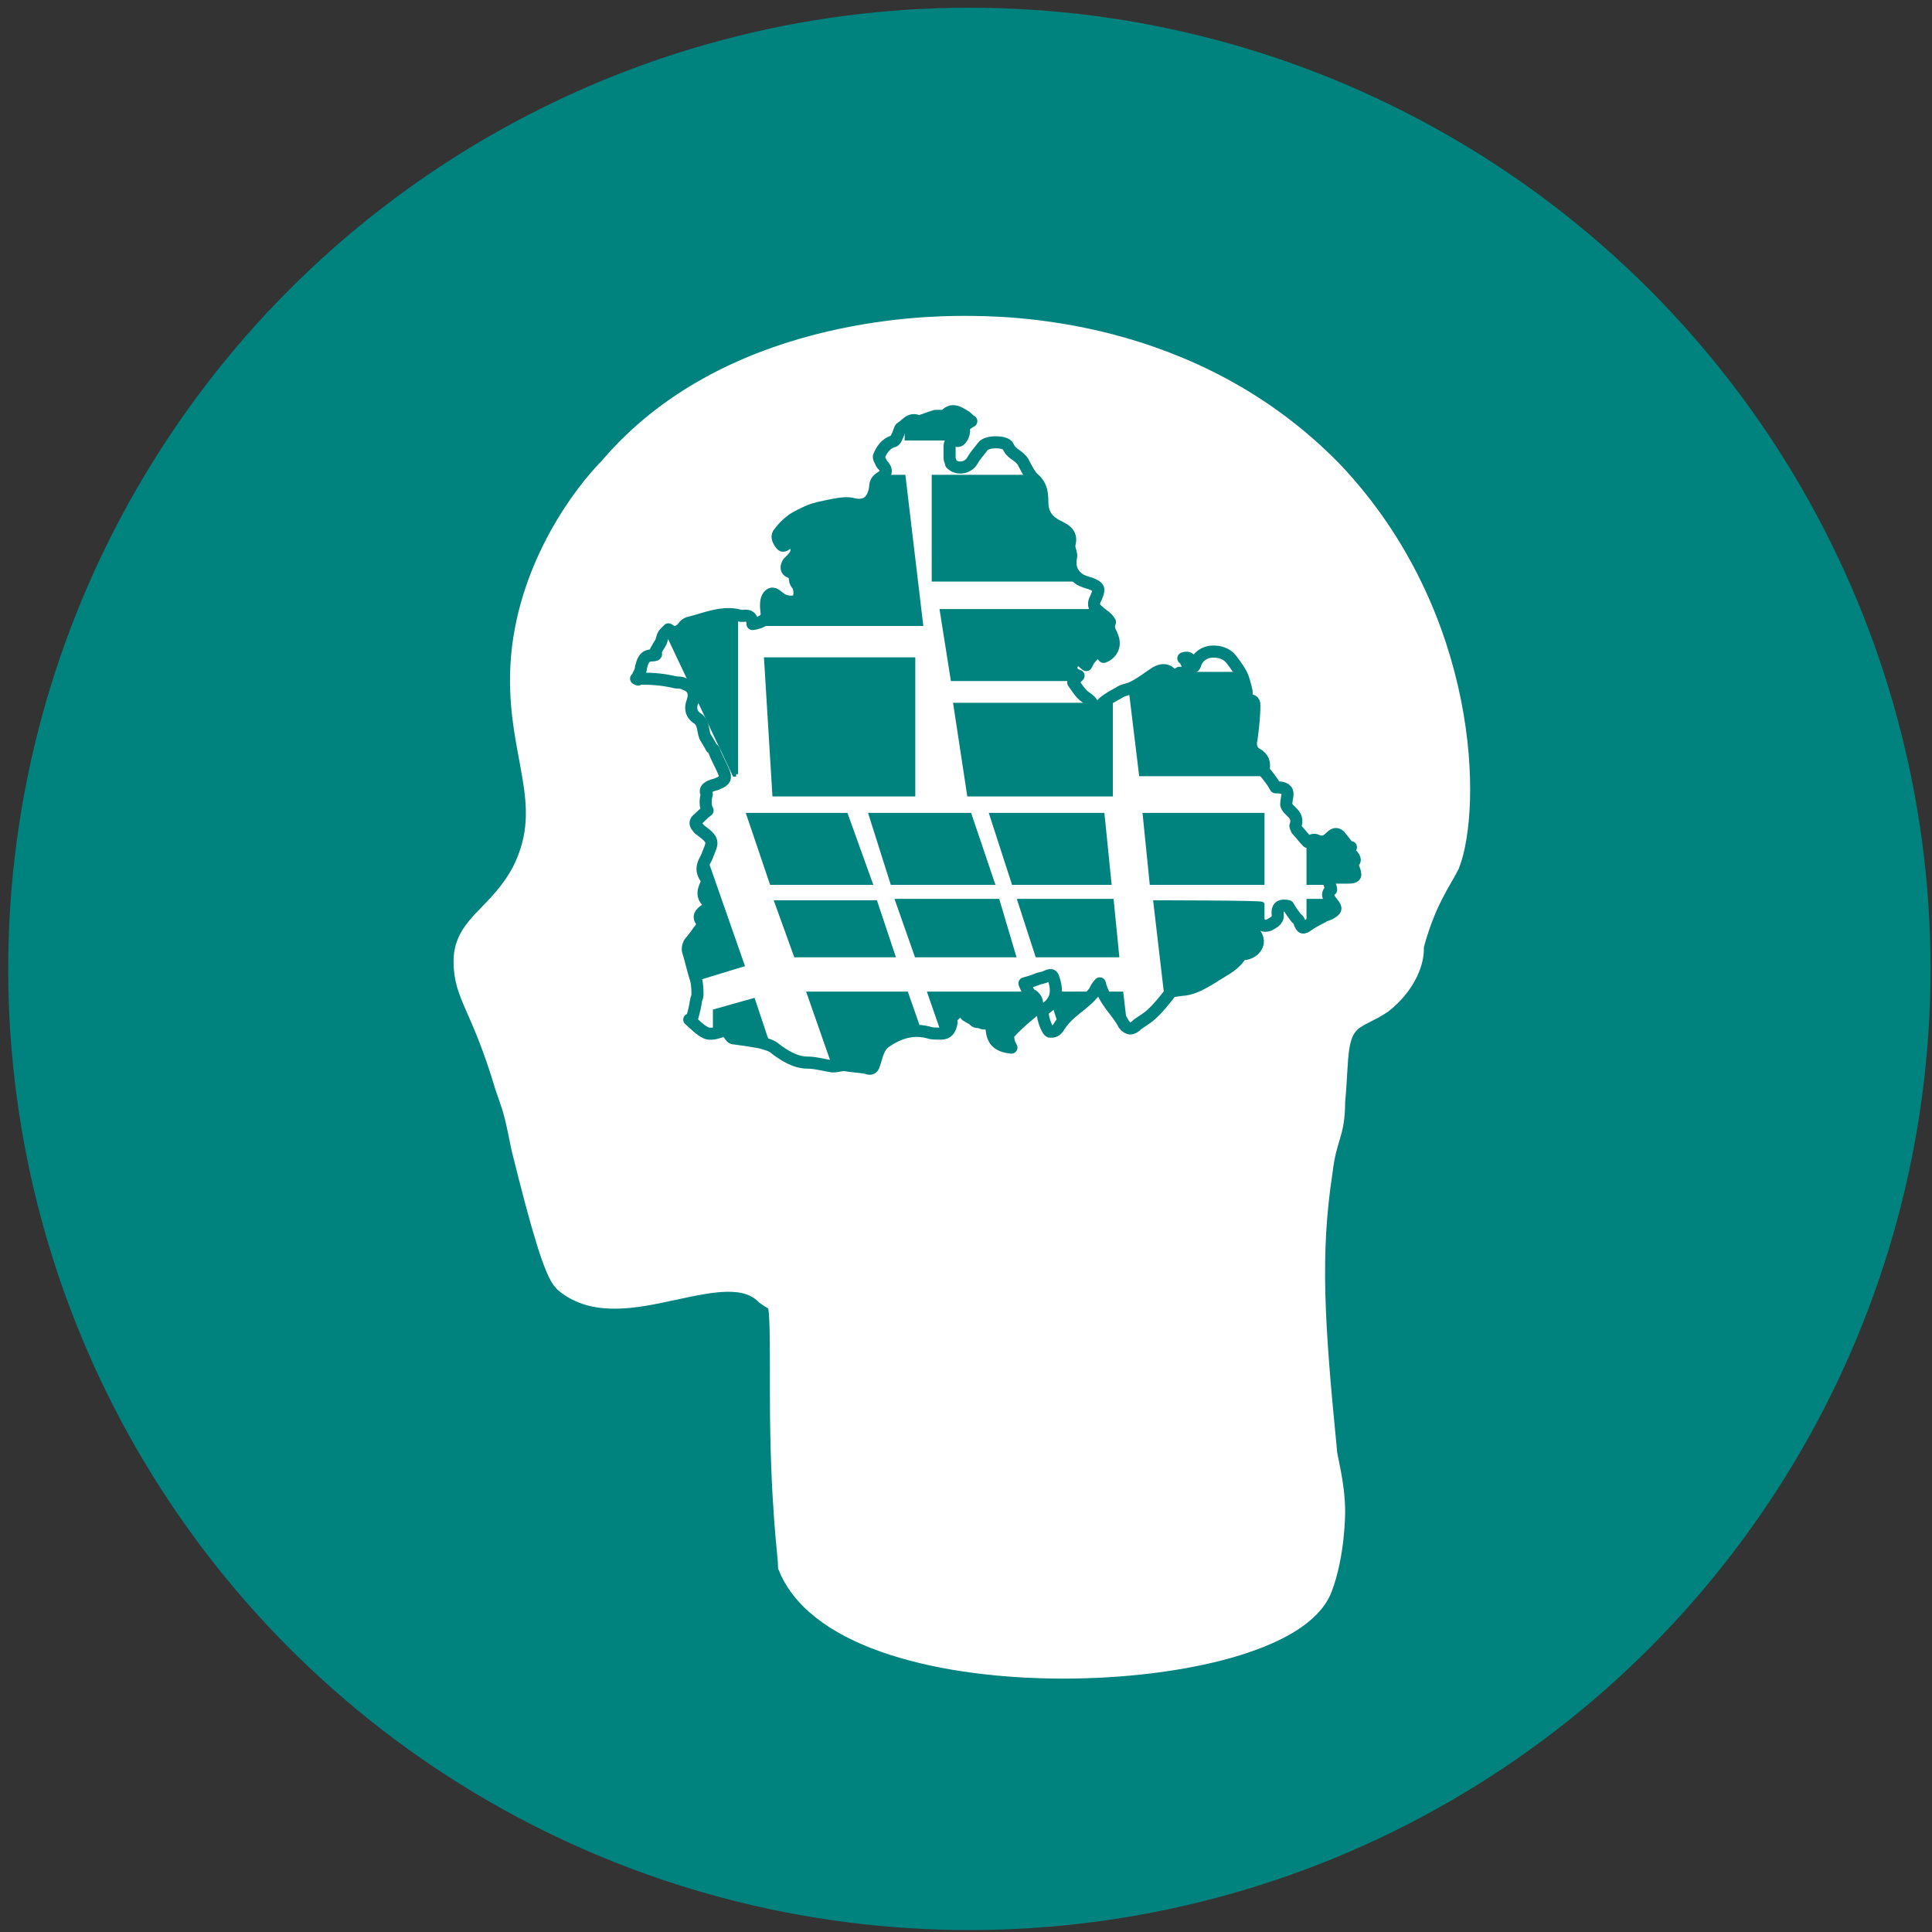 <svg xmlns="http://www.w3.org/2000/svg" viewBox="0 0 400 400"><rect x="0" y="0" width="400" height="400" fill="#333333" stroke="none"/><defs><clipPath id="clippath"><path d="M132.1 141.1v-.8c.3-.6.6-1.1.6-1.7.3-1.1.6-2.5 2.2-2.5s.6-.6.8-.8c.3-.6.8-1.4 1.1-1.9.3-.6.3-1.4.8-1.9l.8-.8c1.4 1.1 2.5.3 3.3-.8.3-.3.8-.6 1.1-.6 3.3-.8 6.9-2.5 10.5-1.4h.6c1.3-.2 1.9.4 1.9 1.7 1.5-.2 2.4-.7 2.8-1.4.3-.6 0-1.4 0-2.2s0-1.9.8-2.5c.8-.6 1.4.3 2.2.8.8.6 1.9.8 3 .6 1.1-.3 1.1-2.2.6-3.3-.3-.3-.6-.8-.6-1.1 0-.8-.3-1.4-1.1-1.7-.8-.3-.8-1.1-.3-1.9l.8-.8c1.1-1.1 1.2-2.2.3-3.3-1.4-1.6-.3 0-.3-.3 0 0-.3 0-.6.3-.6 0-1.1 1.1-1.7.3-.6-.8-1.1-1.7-.3-2.5.6-.8 1.4-1.7 2.5-2.5s2.5-1.4 3.6-1.9c1.4-.6 2.8-.8 4.1-1.1 1.7-.3 3.6-.8 5.2-.3 2.8.6 4.1-1.1 4.4-3.6 0-.8.3-1.4 1.1-1.9 1.4-.8 1.4-1.7.3-2.8-.3-.6-.8-1.4-.6-1.7.6-1.4 1.4-2.5 2.8-3 .6 0 .8-.8 1.1-1.4.3-.6.3-1.1.6-1.4 1.1-.6 1.9-2.2 3.6-1.4h.3c1.1-.3 2.2-.8 3.3-1.1h1.1c.3 0 .6.3.8 0 1.4-1.7 2.8-.8 4.1 0 .6.3.8.8 1.4 1.1-.6.3-.8.6-1.4.8 0 0 0 .3-.3.3.6 1.1-.3 3-1.1 3-1.9-.3-1.7.8-1.7 1.9v1.7c0 .3.3.8.3 1.1 1.4 1.4 3.6.8 4.4-.6.6-1.1 1.4-1.9 2.2-3 .8-1.1 4.7-1.1 5.2 0 .6 1.4 1.7 1.7 2.5 2.5s.6.8.8 1.1c.6 1.1 1.1 2.2 1.9 3 1.7 1.4 1.9 3 1.9 5s.8 3.6 2.8 4.7c1.4.8 3.6 1.4 2.8 4.1v.3c0 .8.6 1.7.3 2.5-.3 1.9.3 3.3 1.9 4.4.6.3 1.4.6 2.2.8 1.9.8 1.9 1.1 1.1 3-.6 1.1-.6 1.9.6 2.8.6.6 1.1.8 1.7 1.4.3.3.6.8.6.8-.6 1.4.3 2.2.6 3.3.6 1.7-.3 3.3-1.9 3.9-1.1-1.4-1.4-1.4-2.5 0-.6.6-.8 1.1-1.1 1.7-.8-.6-1.1-1.1-1.9-1.4-.3 0-.8.8-1.1 1.4-.3 1.1.3 1.9 1.4 2.2-.6.6-.8.8-1.1 1.4.8 1.1 1.4 2.2 2.5 3 .8.6 1.7 1.1 1.7 2.5s.3.3.3.8c.8-1.1 1.4-1.9 2.2-2.5s1.7-1.1 2.8-1.7c.8-.6 1.9-.6 2.8-1.1 1.7-.8 3-1.9 4.7-3 1.5-.9 2.7-.7 3.6.6h.3c.3-.3.8-.3 1.1-.6.6 0 1.7 0 1.7-.3.3-.6 0-1.4-.3-1.9 0-.3-.3-.6-.6-.8 1.7-.6 1.7 1.1 2.2 1.7.3-.3.3-.6.3-.6.6-1.7 2.2-2.5 3.6-2.5s2.8.3 3.9 1.7c.6.8 1.4 1.9 1.9 2.8.6 1.1.8 2.2 1.1 3.3.3 1.1 0 2.2-1.4 3 .6-.3 1.1-.3 1.7-.6.8-.3 1.4 0 1.4.8 0 2.5-.3 5-.6 7.2-.3 1.1 0 2.5 1.1 3 1.4.8 1.7 1.9 1.4 3.3 0 .3.6.8.8 1.1.6.8 1.1 1.4 1.7 2.5.6 0 1.7 0 2.2.6.6.6 0 1.7 0 3 .3 1.4 2.8 1.9 1.9 4.4 0 .3.3.6.3.8.8.8 1.4 1.7 2.2 2.5.8-.3 1.4-.6 1.9-.3 1.4.6 2.2 0 3-.8.8-.8 1.4-.6 1.9 0 .6.8 1.4 1.7 1.9 2.5l.3-.3-.8.8c1.4.8 1.9 1.9 1.4 2.2-.3-.3-.6-.3-.8-.6l-.3.3c.3.3.8.6.8 1.1.3.6.6 1.4.6 1.9s-.8.6-1.4.6h-2.5c-.6 0-1.1.3-1.4.8-.3.3.3 1.1.3 1.7-1.1.8-.6 1.7.3 2.8.9 1.1.8 1.4-.6 2.2-.6.3-1.1.3-1.4.6-1.1.6-2.2 1.1-3 1.7-1.1.8-1.4.8-1.9-.6 0-.3-.3-.6-.6-.8-.6-.8-1.1-1.4-1.7-2.5-1.4-.3-2.2 0-2.2 1.4.3 1.4-.6 1.9-1.7 2.5-.8.3-1.7.3-2.2-.8-.3-.3-1.4-.3-2.2-.3s-.6.6-.8.8l1.1 1.1c1.1.8 1.9 1.7 1.7 3-.3 1.1-1.1 1.9-2.5 2.2-.6 0-1.1.3-1.4.8-1.4 1.9-3.6 2.8-5.5 4.1-1.9 1.1-3.6 2.2-5.8 2.5-.8 0-1.7.3-2.8.3 0 0 0 .3-.3.6-1.1 1.4-2.2 2.8-3.6 4.1-.8.8-1.9 1.4-3 2.2-1.1 1.1-1.9 1.1-2.8 0-1.4-2.8-4.1-4.7-5-8.5-.6.6-.8 1.1-1.1 1.7-1.1 1.4-2.5 2.5-3.9 3.6s-2.8 2.5-3.6 3.9c-.6.8-1.1.8-1.7.8s-1.9-3.6-1.4-4.4l.3-.3c2.2-1.4 2.8-3.3 1.9-6.1-.3-1.1-.6-1.1-1.7-.6-.6.3-1.4.3-1.9.6-.8.3-1.7.6-2.5.8.3.8.8 1.7 1.1 2.2 0 .3.3.3.6.3 1.4 1.1 1.1 2.5-.3 3.6-1.7 1.4-3.3 2.8-4.7 4.4-.3.3 0 .8 0 1.1 0 .6.3 1.1.6 1.7-2.8-.3-3.9-1.4-4.1-3.9 0-.8-.6-1.1-1.4-1.1s-.8-.3-1.4-.3-.8-.3-1.1-.6c-.6-.3-1.1-.6-1.4-.8-.8-1.1-1.1-1.4-2.2-.3s-.8 1.1-.8 1.9c-.3 1.4-.8 2.2-2.2 2.2s-1.9 0-2.8-.3c-3.3-.8-6.1.3-8.5 1.9-1.7 1.1-1.9 3-2.5 4.7-.3 1.1-.8 1.1-1.7.8-1.4-.3-3-.3-4.4-.6-.8 0-1.7.3-2.5.3-1.9-.3-3.6-.8-5.2-.8-2.5 0-4.7-1.4-6.6-2.8-.8-.8-2.2-1.1-3.3-1.4-1.7-.3-3.6-.6-5.2-.8-.6 0-.8-.3-1.1-.8-.6-.8-1.1-.8-1.9-.6-.8.3-1.9.6-2.8.3-1.4-.6-2.5-1.9-3.6-2.8.3 0 .6-.3.6-.3.3-1.1.6-2.2.8-3.6 0-.3.3-.8.3-1.1 0-1.1 0-2.2-.3-3.3-.6-1.9-1.1-4.1-1.7-6.1 0-.3 0-.8.3-1.4.6-.8 1.4-1.7 1.9-2.5.6-.6 1.1-1.9.8-1.9-1.1-1.1-.3-1.9.6-2.5.8-.6.8-1.1.3-1.9-.8-.8-.8-1.9-.3-3 .3-.6.6-1.7 0-1.9-1.1-1.7-.3-3 .3-4.1 1.1-3 1.9-3.3-1.1-5.5-.3-.3-.6-.3-.6-.6-.8-.6-.8-1.4 0-1.9.6-.6 1.1-1.1 1.9-1.7-.4-.7-.5-1.7-.3-2.8 0-.3.3-.6 0-.8-.3-.8.3-1.1.8-1.4.6-.3 1.1-.3 1.7-.6 1.4-.6 1.7-1.1 1.1-2.5-.6-1.4-1.4-2.8-1.9-4.1 0-.3-.3-.6-.6-.8-.3-.6-.6-1.1-1.1-1.9-.8-1.1-.3-3-1.7-4.1-1.4-.8-1.7-2.2-1.1-3.6.6-1.9 0-3-1.7-3.6-.6-.3-1.1-.3-1.7-.3-3.3-.8-5.8-.8-8.3-.8l.4.2Z" style="fill:none"/></clipPath><style>.cls-3{stroke:#00827e;fill:#00827e;stroke-miterlimit:10}</style></defs><g id="Capa_1"><g id="Capa_1-2" data-name="Capa_1"><circle id="Capa_2" cx="200.7" cy="200.6" r="199" style="fill:#00827e"/><path d="M291.4 196.5c0 2.6-1.7 6.8-6 10.2-2.6 1.7-3.4 1.7-6 3.4-4.3 3.4-3.4 8.5-4.3 17.9 0 6.8-1.7 6.8-2.6 14.5-2.6 17-1.7 31.5.9 57.8 0 1.7 1.7 6.8 1.7 12.8 0 0 0 8.5-2.6 15.3-7.7 19.6-96.1 23.8-108-4.3 0-1.7-1.7-12.8-1.7-35.7s0-18.7-3.4-21.3c-9.4-9.4-30.6 6.8-41.7-2.6-1.7-1.7-4.3-10.2-8.5-27.2-1.7-8.5-1.7-7.7-3.4-12.8-5.1-17-8.5-18.7-8.5-25.5s6.8-8.5 11.9-17.9c7.7-15.3-1.7-25.5 0-45.1 1.7-18.7 12.8-33.2 17.9-38.3 23.8-28.1 63.8-28.9 72.3-28.9s46.8 0 75.7 29.8c28.1 29.8 28.1 68.9 23.8 79.9-1.7 3.4-5.1 7.7-7.7 17.9h.2Z" style="stroke:#fff;stroke-width:6.8px;stroke-miterlimit:10;fill:#fff"/><path d="M132.1 140.7v-.8c.3-.6.6-1.1.6-1.7.3-1.1.6-2.5 2.2-2.5s.6-.6.8-.8c.3-.6.8-1.4 1.1-1.9.3-.6.3-1.4.8-1.9l.8-.8c1.4 1.1 2.5.3 3.3-.8.3-.3.8-.6 1.1-.6 3.3-.8 6.9-2.5 10.5-1.4h.6c1.3-.2 1.9.4 1.9 1.7 1.5-.2 2.4-.7 2.8-1.4.3-.6 0-1.4 0-2.2s0-1.9.8-2.5 1.4.3 2.2.8c.8.6 1.9.8 3 .6 1.1-.3 1.1-2.2.6-3.3-.3-.3-.6-.8-.6-1.1 0-.8-.3-1.4-1.1-1.7-.8-.3-.8-1.1-.3-1.9l.8-.8c1.1-1.1 1.2-2.2.3-3.3-1.4-1.6-.3 0-.3-.3 0 0-.3 0-.6.3-.6 0-1.1 1.1-1.7.3-.6-.8-1.1-1.7-.3-2.5.6-.8 1.4-1.7 2.5-2.5s2.5-1.4 3.6-1.9c1.4-.6 2.8-.8 4.1-1.1 1.7-.3 3.6-.8 5.2-.3 2.8.6 4.1-1.1 4.4-3.6 0-.8.3-1.4 1.1-1.9 1.4-.8 1.4-1.7.3-2.8-.3-.6-.8-1.4-.6-1.7.6-1.4 1.4-2.5 2.8-3 .6 0 .8-.8 1.1-1.4s.3-1.1.6-1.4c1.1-.6 1.9-2.2 3.6-1.4h.3c1.1-.3 2.2-.8 3.3-1.1h1.1c.3 0 .6.3.8 0 1.4-1.7 2.8-.8 4.1 0 .6.3.8.8 1.4 1.1-.6.3-.8.6-1.4.8 0 0 0 .3-.3.3.6 1.1-.3 3-1.1 3-1.9-.3-1.7.8-1.7 1.9v1.7c0 .3.3.8.3 1.1 1.4 1.4 3.6.8 4.4-.6.6-1.1 1.4-1.9 2.2-3s4.7-1.1 5.2 0c.6 1.4 1.7 1.7 2.5 2.5s.6.8.8 1.1c.6 1.1 1.1 2.2 1.9 3 1.7 1.4 1.9 3 1.9 5s.8 3.6 2.8 4.7c1.4.8 3.6 1.4 2.8 4.1v.3c0 .8.6 1.7.3 2.5-.3 1.9.3 3.3 1.9 4.4.6.3 1.4.6 2.2.8 1.9.8 1.9 1.1 1.1 3-.6 1.1-.6 1.9.6 2.8.6.6 1.1.8 1.7 1.4.3.3.6.8.6.8-.6 1.4.3 2.2.6 3.3.6 1.7-.3 3.3-1.9 3.9-1.1-1.4-1.4-1.4-2.5 0-.6.6-.8 1.1-1.1 1.7-.8-.6-1.1-1.1-1.9-1.4-.3 0-.8.8-1.1 1.4-.3 1.1.3 1.9 1.4 2.2-.6.6-.8.8-1.1 1.4.8 1.1 1.4 2.2 2.5 3 .8.6 1.7 1.1 1.7 2.5s.3.3.3.8c.8-1.1 1.4-1.9 2.2-2.5s1.7-1.1 2.8-1.7c.8-.6 1.9-.6 2.8-1.1 1.7-.8 3-1.9 4.7-3 1.5-.9 2.7-.7 3.6.6h.3c.3-.3.8-.3 1.1-.6.6 0 1.7 0 1.7-.3.3-.6 0-1.4-.3-1.9 0-.3-.3-.6-.6-.8 1.7-.6 1.7 1.1 2.2 1.7.3-.3.3-.6.3-.6.6-1.7 2.2-2.5 3.6-2.5s2.8.3 3.9 1.7c.6.8 1.4 1.9 1.9 2.8.6 1.1.8 2.2 1.1 3.3s0 2.2-1.4 3c.6-.3 1.1-.3 1.7-.6.8-.3 1.4 0 1.4.8 0 2.5-.3 5-.6 7.2-.3 1.1 0 2.5 1.1 3 1.4.8 1.7 1.9 1.4 3.3 0 .3.6.8.8 1.1.6.8 1.1 1.4 1.7 2.5.6 0 1.7 0 2.2.6.6.6 0 1.7 0 3 .3 1.4 2.8 1.9 1.9 4.4 0 .3.3.6.3.8.8.8 1.4 1.7 2.2 2.5.8-.3 1.4-.6 1.9-.3 1.4.6 2.2 0 3-.8s1.4-.6 1.9 0c.6.8 1.4 1.7 1.9 2.5l.3-.3-.8.8c1.4.8 1.9 1.9 1.4 2.2-.3-.3-.6-.3-.8-.6l-.3.3c.3.3.8.6.8 1.1.3.6.6 1.4.6 1.9s-.8.6-1.4.6h-2.5c-.6 0-1.1.3-1.4.8-.3.3.3 1.1.3 1.7-1.1.8-.6 1.7.3 2.8s.8 1.4-.6 2.2c-.6.3-1.1.3-1.4.6-1.1.6-2.2 1.1-3 1.7-1.1.8-1.4.8-1.9-.6 0-.3-.3-.6-.6-.8-.6-.8-1.1-1.4-1.7-2.5-1.4-.3-2.2 0-2.2 1.4.3 1.4-.6 1.9-1.7 2.5-.8.3-1.7.3-2.2-.8-.3-.3-1.4-.3-2.2-.3s-.6.6-.8.8l1.1 1.1c1.1.8 1.9 1.7 1.7 3-.3 1.1-1.1 1.9-2.5 2.2-.6 0-1.1.3-1.4.8-1.4 1.9-3.6 2.8-5.5 4.1-1.9 1.1-3.6 2.2-5.8 2.5-.8 0-1.7.3-2.8.3 0 0 0 .3-.3.6-1.1 1.4-2.2 2.8-3.6 4.1-.8.8-1.9 1.4-3 2.2-1.1 1.1-1.9 1.1-2.8 0-1.4-2.8-4.1-4.7-5-8.5-.6.6-.8 1.1-1.1 1.7-1.1 1.4-2.5 2.5-3.9 3.6s-2.8 2.5-3.6 3.9c-.6.8-1.1.8-1.7.8s-1.9-3.6-1.4-4.4l.3-.3c2.2-1.4 2.8-3.3 1.9-6.1-.3-1.1-.6-1.1-1.7-.6-.6.3-1.4.3-1.9.6-.8.3-1.7.6-2.5.8.3.8.8 1.7 1.1 2.2 0 .3.3.3.6.3 1.4 1.1 1.1 2.5-.3 3.6-1.7 1.4-3.3 2.8-4.7 4.4-.3.3 0 .8 0 1.1 0 .6.3 1.1.6 1.7-2.8-.3-3.9-1.4-4.1-3.9 0-.8-.6-1.1-1.4-1.1s-.8-.3-1.4-.3-.8-.3-1.1-.6c-.6-.3-1.1-.6-1.4-.8-.8-1.1-1.1-1.4-2.2-.3s-.8 1.1-.8 1.9c-.3 1.4-.8 2.2-2.2 2.2s-1.9 0-2.8-.3c-3.3-.8-6.1.3-8.5 1.9-1.7 1.1-1.9 3-2.5 4.7-.3 1.1-.8 1.1-1.7.8-1.4-.3-3-.3-4.4-.6-.8 0-1.7.3-2.5.3-1.9-.3-3.6-.8-5.2-.8-2.5 0-4.7-1.4-6.6-2.8-.8-.8-2.2-1.1-3.3-1.4-1.7-.3-3.6-.6-5.2-.8-.6 0-.8-.3-1.1-.8-.6-.8-1.1-.8-1.9-.6-.8.3-1.9.6-2.8.3-1.4-.6-2.5-1.9-3.6-2.8.3 0 .6-.3.6-.3.3-1.1.6-2.2.8-3.6 0-.3.3-.8.3-1.1 0-1.1 0-2.2-.3-3.3-.6-1.9-1.1-4.1-1.7-6.1 0-.3 0-.8.3-1.4.6-.8 1.4-1.7 1.9-2.5.6-.6 1.1-1.9.8-1.9-1.1-1.1-.3-1.9.6-2.5.8-.6.8-1.1.3-1.9-.8-.8-.8-1.9-.3-3 .3-.6.6-1.7 0-1.9-1.1-1.7-.3-3 .3-4.1 1.1-3 1.9-3.3-1.1-5.5-.3-.3-.6-.3-.6-.6-.8-.6-.8-1.4 0-1.9.6-.6 1.1-1.1 1.9-1.7-.4-.7-.5-1.7-.3-2.8 0-.3.3-.6 0-.8-.3-.8.3-1.1.8-1.4.6-.3 1.1-.3 1.7-.6 1.4-.6 1.7-1.1 1.1-2.5-.6-1.4-1.4-2.8-1.9-4.1 0-.3-.3-.6-.6-.8-.3-.6-.6-1.1-1.1-1.9-.8-1.1-.3-3-1.7-4.1-1.4-.8-1.7-2.2-1.1-3.6.6-1.9 0-3-1.7-3.6-.6-.3-1.1-.3-1.7-.3-3.3-.8-5.8-.8-8.3-.8l.4.2h0Z" style="fill:#fff;stroke:#00827e;stroke-linecap:round;stroke-linejoin:round;stroke-width:2.5px"/><g id="Capa_2-2" style="clip-path:url(#clippath)"><path d="M205.4 182.7h-20.6l-4.4-13.9h20.3l4.7 13.9ZM181.2 186.9h-20.3l3.9 10.8h20l-3.6-10.8ZM159.8 182.7h20.3l-5-13.9h-20l4.7 13.9ZM148.1 238.1h18.1l-10.3-30.9-7.8 2.2V238ZM218.7 75.4h-30.9v15.3h30.9V75.4ZM261.3 117.4h-30l1.9 16.1h28.1v-16.1ZM261.3 98.7h-32l1.7 15h30.6l-.3-15ZM261.6 75.4h-32.8v15.3h32.8V75.4ZM219.8 227.5l-7.2-21.7h-20l8.9 25.6 18.4-3.9ZM209.8 197.7l-3.3-11.1h-20.6l3.9 11.1h20ZM234.3 224.7l-2.2-18.9h-14.5l6.7 20.9 10-1.9ZM261.3 139.6h-27.5l2.5 20.6h25v-20.6ZM271 113.5h21.7c-.6-5-1.1-10-2.2-15H271v15ZM261.3 182.7v-13.9h-24.2l1.4 13.9h22.8ZM193.4 119.9h33.9l-3.9-21.1h-30v21.1ZM231.2 197.7l-1.1-11.1h-18.9l3.6 11.1h16.4ZM205.4 168.8l4.5 13.9h19.7l-1.4-13.9h-22.8ZM164.8 75.4H159v15h22.2v-15h-16.4ZM130 140.7v19.5h9.2l-9.2-19.5ZM196.8 232.2l-9.2-26.4h-20l10.6 30.3 18.6-3.9ZM239.3 186.9l4.2 35.9 10-1.9c2.8-2.8 5-5.6 7.8-8.9v-24.8c-.3-.3-22-.3-22-.3ZM143.9 211.1l-13.9 4.7v22h13.9v-26.7ZM142.8 168.8H130v38.1l23.6-7.2-10.8-30.9ZM271 199.1c2.5-3.9 5-8.1 7.5-12.5H271v12.5ZM293 117.4h-22v16.4h22.2c.3-2.5.6-4.7.6-7.2-.6-3.1-.8-6.1-.8-9.2ZM271 160.2h17.5c1.9-7 3.1-13.9 3.9-20.9h-21.7v20.9h.3ZM271 168.8v13.9h9.5c2.2-4.4 3.9-9.2 5.6-13.9H271ZM271 75.4v15.3h17c-1.4-5-3.1-10.3-5.3-15.3H271ZM152.3 75.4h-7.2c-1.1 0-2.5-.6-3.1-1.7l-9.7-15.9-2.2.8V90h22.2V75.3ZM152.3 160.2V98.5h-22.2v15.9c.3.3.6.3.6.6l21.4 45.3h.3-.1ZM157 129.1h33.6L187 98.8h-30v30.3ZM189 136.6h-30.3l1.7 27.8H189v-27.8ZM229.9 126.6h-34.8l2.2 13.9h32.5v-13.9h.1ZM229.9 146h-32l2.8 18.4h29.2V146Z" class="cls-3"/></g></g></g></svg>